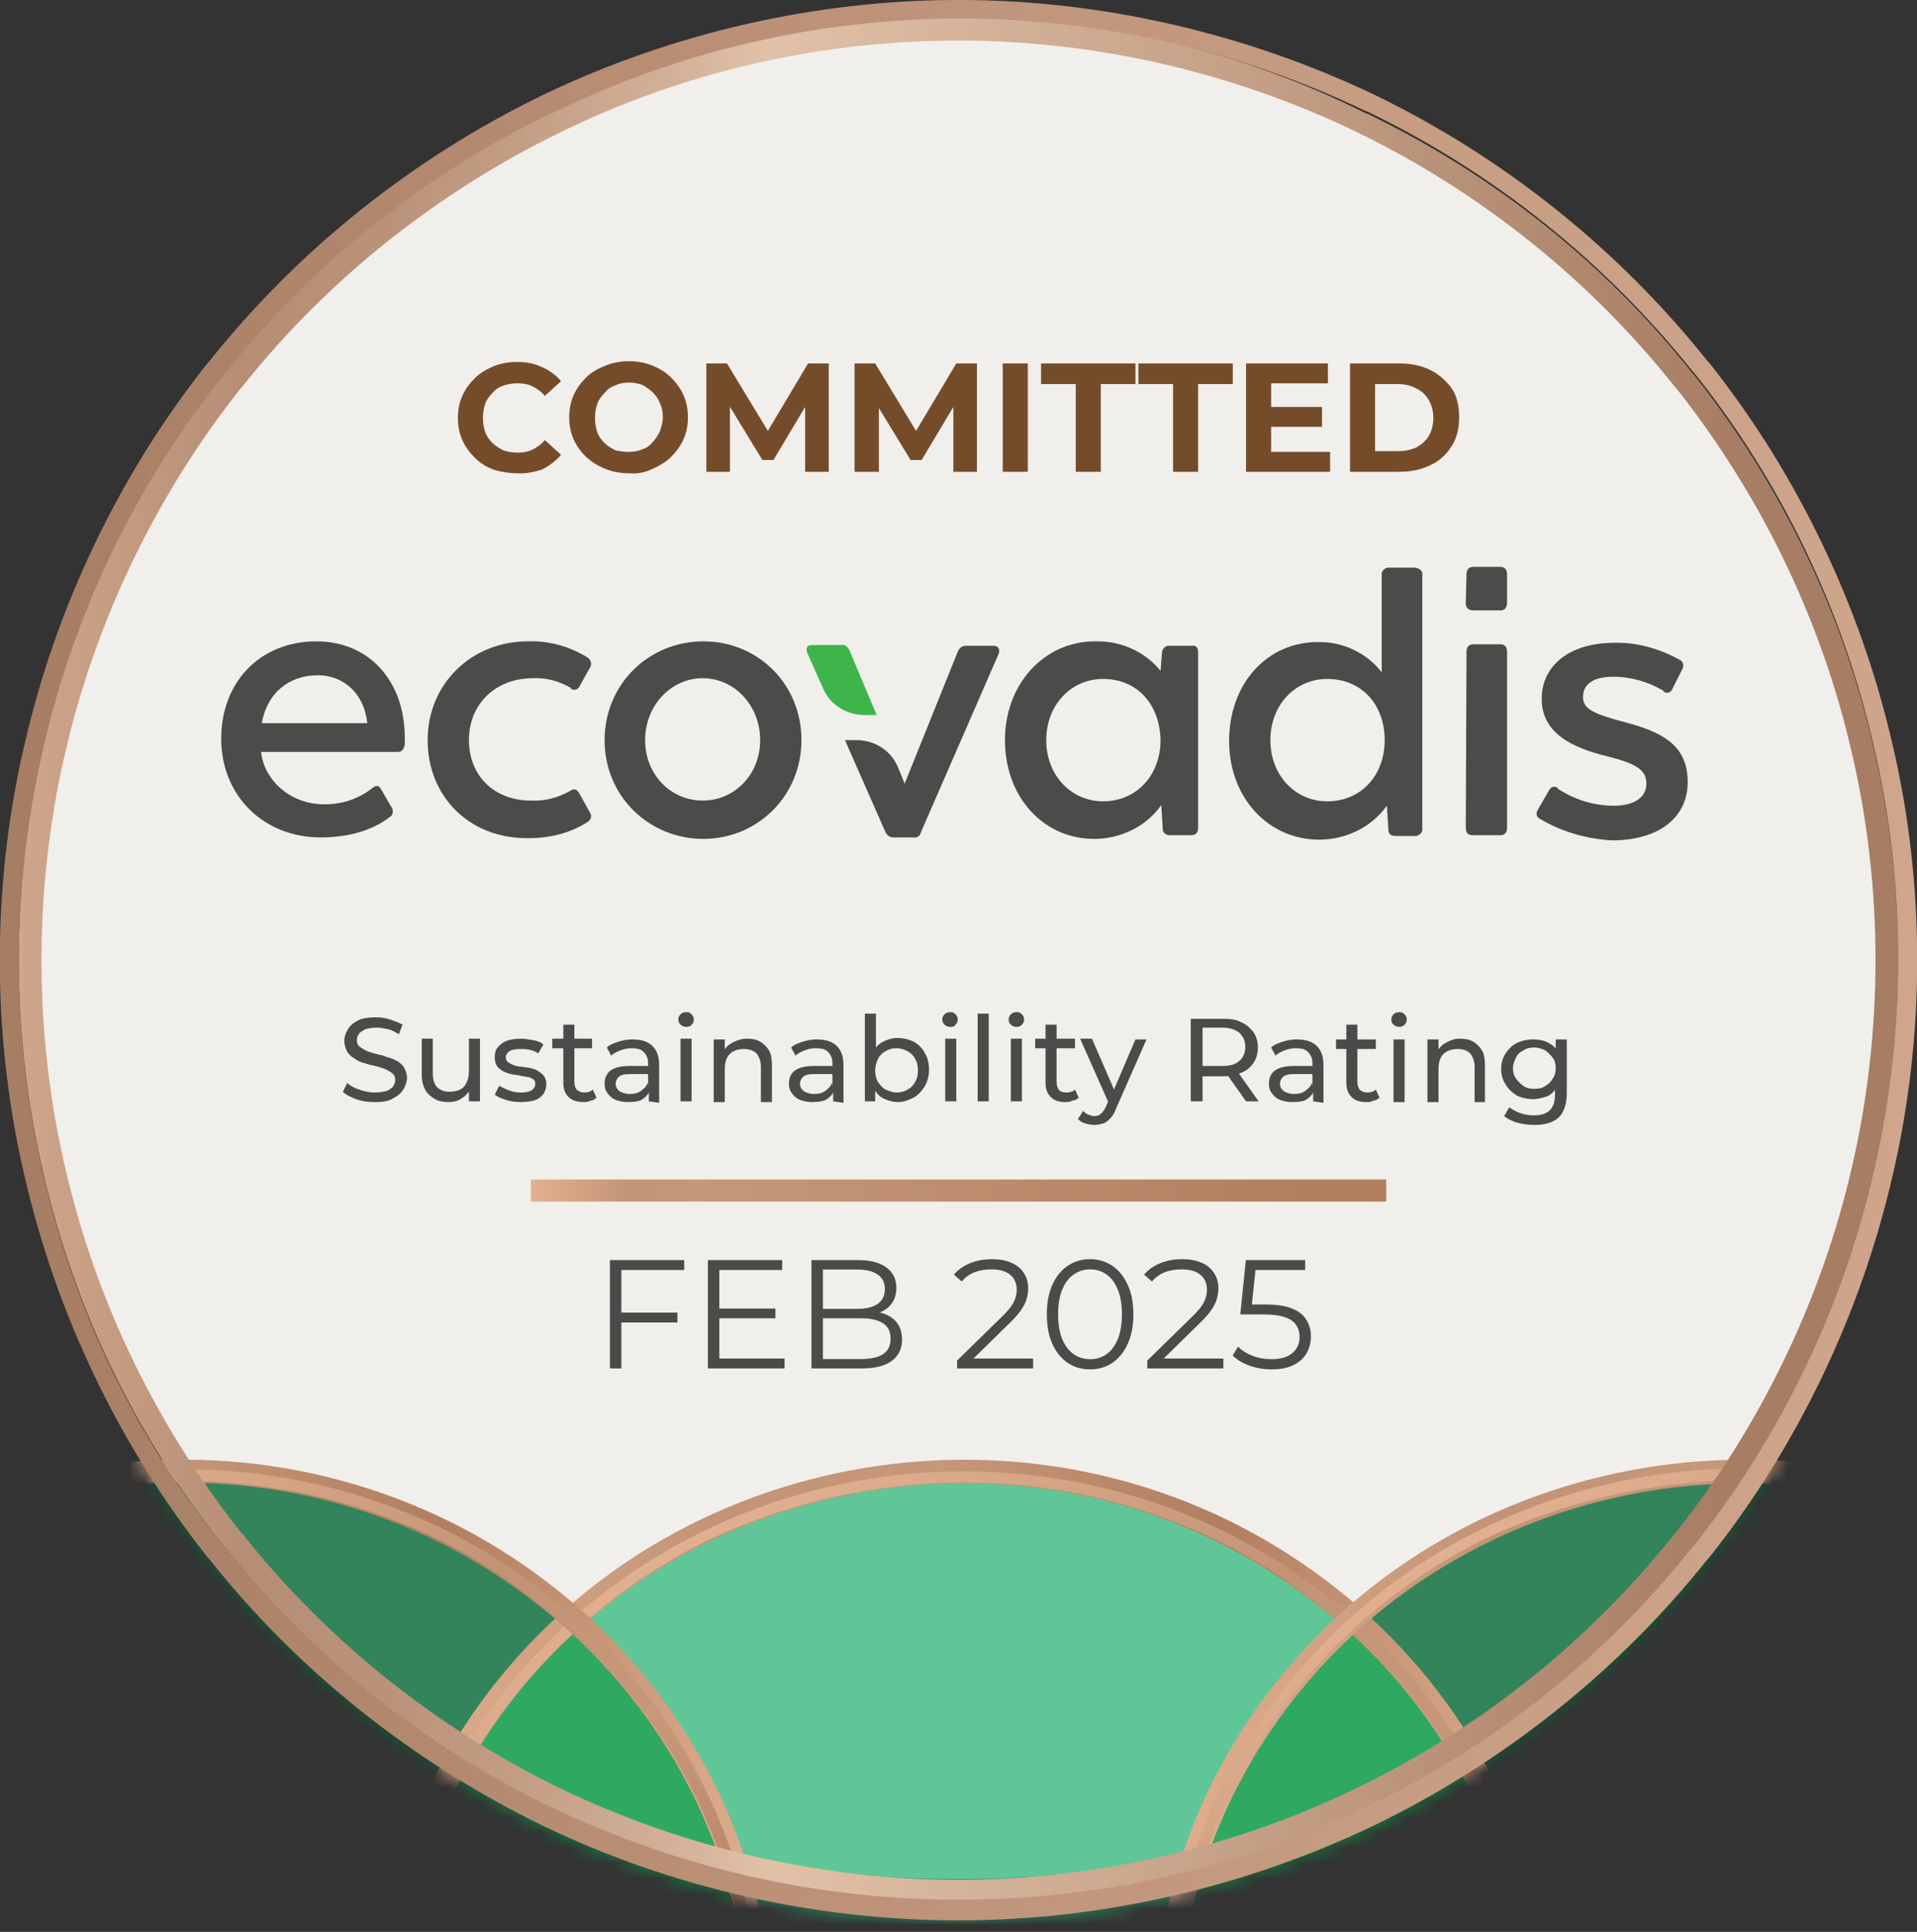 <svg width="126" height="127" viewBox="0 0 126 127" fill="none" xmlns="http://www.w3.org/2000/svg">
<rect x="0" y="0" width="126" height="127" fill="#333333" stroke="none"/>
<g clip-path="url(#clip0_829_650)">
<mask id="mask0_829_650" style="mask-type:luminance" maskUnits="userSpaceOnUse" x="-1" y="0" width="128" height="127">
<path d="M63.001 0C53.599 0 44.149 2.181 35.668 6.252C27.188 10.371 19.628 16.38 13.764 23.746L13.667 23.843C7.851 31.161 3.684 39.884 1.6 48.995L1.551 49.188C-0.532 58.299 -0.532 67.943 1.551 77.054L1.6 77.248C3.684 86.359 7.851 95.082 13.667 102.399L13.764 102.496C19.579 109.862 27.188 115.872 35.62 119.991C44.149 124.11 53.599 126.242 63.001 126.242C72.402 126.242 81.852 124.062 90.333 119.991C98.814 115.872 106.374 109.862 112.238 102.496L112.334 102.399C118.15 95.082 122.318 86.359 124.401 77.248L124.45 77.054C126.534 67.943 126.534 58.299 124.45 49.188L124.401 48.995C122.318 39.884 118.15 31.161 112.334 23.843L112.238 23.746C106.374 16.38 98.862 10.371 90.381 6.252C81.852 2.181 72.402 0 63.001 0Z" fill="white"/>
</mask>
<g mask="url(#mask0_829_650)">
<path d="M63.389 1.599H62.613C53.648 1.599 44.779 3.635 36.686 7.463L36.105 7.754C27.963 11.631 20.84 17.301 15.169 24.328L14.879 24.715C9.209 31.791 5.235 40.029 3.2 48.849L3.151 49.14C1.116 58.008 1.116 67.168 3.151 76.036L3.2 76.327C5.235 85.147 9.209 93.434 14.879 100.461L15.169 100.8C20.791 107.827 27.963 113.497 36.105 117.374L36.686 117.665C44.779 121.541 53.648 123.528 62.613 123.528H63.389C72.354 123.528 81.223 121.541 89.316 117.665L89.897 117.374C98.039 113.497 105.163 107.827 110.833 100.8L111.123 100.461C116.793 93.385 120.816 85.147 122.803 76.327L122.851 76.036C124.886 67.168 124.886 58.008 122.851 49.14L122.803 48.849C120.767 40.029 116.793 31.791 111.123 24.715L110.833 24.376C105.211 17.349 98.039 11.679 89.897 7.802L89.316 7.511C81.223 3.586 72.354 1.599 63.389 1.599Z" fill="#F1EFEC"/>
<path opacity="0.4" d="M49.384 133.56C49.384 123.092 44.877 113.642 37.656 106.955C30.435 113.642 25.928 123.092 25.928 133.56C25.928 144.028 30.435 153.478 37.656 160.165C44.877 153.429 49.384 143.979 49.384 133.56Z" fill="#00C43C"/>
<path opacity="0.4" d="M101.916 133.56C101.916 122.511 96.876 112.576 88.928 105.84C80.98 112.576 75.94 122.511 75.94 133.56C75.94 144.609 80.98 154.544 88.928 161.28C96.876 154.495 101.916 144.561 101.916 133.56Z" fill="#00C43C"/>
<path opacity="0.7" d="M49.384 133.56C49.384 123.092 44.877 113.642 37.656 106.955C30.435 113.642 25.928 123.092 25.928 133.56C25.928 144.028 30.435 153.478 37.656 160.165C44.877 153.429 49.384 143.979 49.384 133.56Z" fill="#079247"/>
<path opacity="0.7" d="M101.916 133.56C101.916 122.511 96.876 112.576 88.928 105.84C80.98 112.576 75.94 122.511 75.94 133.56C75.94 144.609 80.98 154.544 88.928 161.28C96.876 154.495 101.916 144.561 101.916 133.56Z" fill="#079247"/>
<path opacity="0.7" d="M75.941 133.56C75.941 122.511 80.981 112.576 88.928 105.84C82.241 100.17 73.517 96.729 63.922 96.729C53.745 96.729 44.489 100.606 37.656 106.954C44.877 113.642 49.384 123.092 49.384 133.56C49.384 144.027 44.877 153.477 37.656 160.165C44.489 166.514 53.745 170.391 63.922 170.391C73.517 170.391 82.241 166.95 88.928 161.28C80.981 154.495 75.941 144.609 75.941 133.56Z" fill="#24B574"/>
<path opacity="0.8" d="M25.928 133.56C25.928 123.092 30.435 113.642 37.656 106.954C30.823 100.606 21.567 96.729 11.39 96.729C-9.594 96.729 -26.604 113.206 -26.604 133.56C-26.604 153.914 -9.594 170.391 11.39 170.391C21.567 170.391 30.823 166.514 37.656 160.165C30.435 153.429 25.928 143.979 25.928 133.56Z" fill="#046937"/>
<path opacity="0.8" d="M113.934 96.729C104.339 96.729 95.616 100.17 88.928 105.84C96.876 112.576 101.916 122.511 101.916 133.56C101.916 144.609 96.876 154.544 88.928 161.28C95.616 166.95 104.339 170.391 113.934 170.391C134.918 170.391 151.928 153.914 151.928 133.56C151.928 113.206 134.918 96.729 113.934 96.729Z" fill="#046937"/>
<path d="M63.243 171.118C55.538 171.118 47.687 168.888 40.951 164.236C32.519 158.421 26.849 149.795 25.104 139.908C23.36 130.022 25.686 120.039 31.646 111.849C44.004 94.936 68.235 90.865 85.681 102.835C94.113 108.602 99.783 117.277 101.528 127.163C103.273 137.049 100.947 147.032 94.986 155.222C87.377 165.593 75.407 171.118 63.243 171.118ZM63.34 97.505C51.661 97.505 40.127 102.835 32.907 112.77C27.188 120.621 24.959 130.216 26.607 139.666C28.303 149.165 33.682 157.451 41.823 163.025C58.591 174.51 81.804 170.633 93.629 154.35C99.347 146.499 101.577 136.904 99.88 127.454C98.184 118.004 92.805 109.668 84.663 104.095C78.218 99.637 70.755 97.505 63.34 97.505Z" fill="url(#paint0_linear_829_650)"/>
<path d="M63.34 97.456C71.046 97.456 78.46 99.734 84.76 104.047C92.853 109.62 98.281 117.907 99.977 127.405C101.673 136.904 99.444 146.451 93.726 154.301C90.237 159.099 85.536 163.024 80.205 165.641C75.02 168.21 69.156 169.518 63.34 169.518C55.635 169.518 48.22 167.241 41.92 162.927C33.827 157.354 28.4 149.067 26.703 139.569C25.007 130.071 27.236 120.524 32.955 112.624C36.444 107.827 41.145 103.901 46.476 101.284C51.661 98.813 57.525 97.456 63.34 97.456ZM63.34 96.729C51.419 96.729 39.691 102.157 32.276 112.334C20.161 128.956 24.28 151.927 41.387 163.654C48.026 168.21 55.684 170.391 63.292 170.391C75.213 170.391 86.941 164.963 94.356 154.786C106.471 138.164 102.4 115.193 85.245 103.465C78.557 98.91 70.949 96.729 63.34 96.729Z" fill="url(#paint1_linear_829_650)"/>
<path d="M12.02 171.117C-9.352 171.117 -26.75 154.253 -26.75 133.511C-26.75 112.77 -9.352 95.954 12.02 95.954C33.391 95.954 50.789 112.818 50.789 133.56C50.789 154.301 33.391 171.117 12.02 171.117ZM12.02 97.456C-8.48 97.456 -25.151 113.642 -25.151 133.511C-25.151 153.381 -8.528 169.615 12.02 169.615C32.567 169.615 49.19 153.429 49.19 133.56C49.19 113.691 32.519 97.456 12.02 97.456Z" fill="url(#paint2_linear_829_650)"/>
<path d="M114.516 171.118C106.811 171.118 99.008 168.888 92.224 164.236C74.777 152.266 70.61 128.762 82.919 111.849C95.228 94.936 119.459 90.865 136.954 102.835C145.434 108.602 151.056 117.277 152.8 127.163C154.545 137.049 152.219 147.032 146.258 155.222C138.698 165.593 126.68 171.118 114.516 171.118ZM114.661 97.505C102.982 97.505 91.448 102.835 84.227 112.77C72.403 129.005 76.425 151.539 93.144 163.025C101.237 168.598 111.124 170.73 120.913 169.082C130.702 167.435 139.231 162.201 144.998 154.35C150.717 146.499 152.946 136.904 151.298 127.454C149.651 118.004 144.223 109.668 136.081 104.095C129.539 99.637 122.076 97.505 114.661 97.505Z" fill="url(#paint3_linear_829_650)"/>
<path d="M12.02 97.359C21.954 97.359 31.307 101.09 38.334 107.923C45.361 114.757 49.238 123.77 49.238 133.414C49.238 143.058 45.361 152.12 38.334 158.905C31.307 165.69 21.954 169.47 12.02 169.47C2.085 169.47 -7.268 165.738 -14.295 158.905C-21.322 152.12 -25.199 143.058 -25.199 133.414C-25.199 123.77 -21.322 114.708 -14.295 107.923C-7.268 101.09 2.085 97.359 12.02 97.359ZM12.02 96.584C-8.964 96.584 -25.974 113.06 -25.974 133.414C-25.974 153.768 -8.964 170.245 12.02 170.245C33.004 170.245 50.014 153.768 50.014 133.414C50.014 113.06 33.004 96.584 12.02 96.584Z" fill="url(#paint4_linear_829_650)"/>
<path d="M114.613 97.311C122.318 97.311 129.733 99.588 136.033 103.901C144.126 109.474 149.554 117.761 151.25 127.26C152.946 136.758 150.717 146.305 144.95 154.156C141.461 158.954 136.76 162.879 131.381 165.496C126.195 168.064 120.331 169.373 114.516 169.373C106.811 169.373 99.396 167.095 93.096 162.782C85.003 157.209 79.575 148.922 77.879 139.424C76.183 129.925 78.412 120.378 84.13 112.479C87.62 107.681 92.32 103.756 97.651 101.139C102.934 98.668 108.797 97.311 114.613 97.311ZM114.613 96.535C102.691 96.535 90.964 101.963 83.549 112.14C71.434 128.762 75.504 151.733 92.66 163.461C99.299 168.016 106.956 170.197 114.516 170.197C126.437 170.197 138.165 164.769 145.58 154.592C157.695 137.97 153.576 114.999 136.469 103.271C129.83 98.764 122.173 96.535 114.613 96.535Z" fill="url(#paint5_linear_829_650)"/>
</g>
<path d="M63 2.665C72.014 2.665 81.028 4.749 89.169 8.675C97.263 12.6 104.483 18.367 110.056 25.394L110.153 25.491C115.726 32.518 119.749 40.805 121.736 49.576L121.784 49.77C123.771 58.493 123.771 67.701 121.784 76.472L121.736 76.666C119.749 85.389 115.726 93.725 110.153 100.752L110.056 100.848C104.483 107.875 97.263 113.642 89.121 117.568C81.028 121.493 71.966 123.577 63 123.577C54.035 123.577 44.973 121.493 36.831 117.568C28.738 113.642 21.517 107.875 15.944 100.848L15.847 100.752C10.274 93.725 6.252 85.438 4.265 76.666L4.216 76.472C2.23 67.749 2.23 58.541 4.216 49.77L4.265 49.576C6.252 40.853 10.274 32.518 15.847 25.491L15.944 25.394C21.517 18.367 28.787 12.6 36.88 8.675C44.973 4.701 53.986 2.665 63 2.665ZM63 1.163C53.744 1.163 44.585 3.247 36.201 7.269H36.153C27.817 11.291 20.5 17.155 14.733 24.376L14.636 24.473C8.917 31.791 4.846 40.223 2.811 49.237L2.763 49.431C0.727 58.445 0.727 67.749 2.763 76.763L2.811 76.957C4.846 85.971 8.917 94.403 14.684 101.624L14.781 101.721C20.548 108.99 27.866 114.805 36.201 118.828H36.249C44.585 122.947 53.744 125.031 63 125.031C72.257 125.031 81.416 122.947 89.799 118.925H89.848C98.183 114.902 105.501 109.038 111.268 101.818L111.365 101.721C117.132 94.5 121.154 86.068 123.19 77.054L123.238 76.86C125.273 67.846 125.273 58.541 123.238 49.528L123.19 49.334C121.154 40.32 117.083 31.888 111.365 24.667L111.268 24.57C105.501 17.301 98.183 11.485 89.848 7.463H89.799C81.416 3.247 72.257 1.163 63 1.163Z" fill="url(#paint6_linear_829_650)"/>
<g opacity="0.17">
<path d="M63.001 2.665C72.014 2.665 81.028 4.749 89.17 8.675C97.263 12.6 104.484 18.367 110.057 25.394L110.154 25.491C115.727 32.518 119.749 40.805 121.736 49.576L121.784 49.77C123.771 58.493 123.771 67.701 121.784 76.472L121.736 76.666C119.749 85.389 115.727 93.725 110.154 100.752L110.057 100.848C104.484 107.875 97.263 113.642 89.121 117.568C81.028 121.493 71.966 123.577 63.001 123.577C54.035 123.577 44.973 121.493 36.831 117.568C28.738 113.642 21.517 107.875 15.944 100.848L15.848 100.752C10.274 93.725 6.252 85.438 4.265 76.666L4.217 76.472C2.23 67.749 2.23 58.541 4.217 49.77L4.265 49.576C6.252 40.853 10.274 32.518 15.848 25.491L15.944 25.394C21.517 18.367 28.787 12.6 36.88 8.675C44.973 4.701 53.987 2.665 63.001 2.665ZM63.001 1.163C53.744 1.163 44.585 3.247 36.201 7.269H36.153C27.817 11.291 20.5 17.155 14.733 24.376L14.636 24.473C8.917 31.791 4.847 40.223 2.811 49.237L2.763 49.431C0.727 58.445 0.727 67.749 2.763 76.763L2.811 76.957C4.847 85.971 8.917 94.403 14.684 101.624L14.781 101.721C20.548 108.99 27.866 114.805 36.201 118.828H36.25C44.585 122.947 53.744 125.031 63.001 125.031C72.257 125.031 81.416 122.947 89.8 118.925H89.848C98.184 114.902 105.501 109.038 111.268 101.818L111.365 101.721C117.132 94.5 121.154 86.068 123.19 77.054L123.238 76.86C125.274 67.846 125.274 58.541 123.238 49.528L123.19 49.334C121.154 40.32 117.084 31.888 111.365 24.667L111.268 24.57C105.501 17.301 98.184 11.485 89.848 7.463H89.8C81.416 3.247 72.257 1.163 63.001 1.163Z" fill="#777777"/>
</g>
<path d="M63 1.212C72.257 1.212 81.416 3.295 89.8 7.318H89.848C98.183 11.34 105.501 17.204 111.268 24.425L111.365 24.521C117.132 31.742 121.154 40.175 123.19 49.188L123.238 49.382C125.273 58.396 125.273 67.701 123.238 76.715L123.19 76.909C121.154 85.922 117.083 94.355 111.365 101.575L111.268 101.672C105.501 108.942 98.183 114.757 89.848 118.779H89.8C81.464 122.802 72.305 124.885 63 124.885C53.696 124.885 44.585 122.802 36.201 118.779H36.153C27.817 114.757 20.5 108.893 14.733 101.672L14.636 101.575C8.917 94.5 4.847 86.068 2.811 77.054L2.763 76.86C0.727 67.846 0.727 58.541 2.763 49.528L2.811 49.334C4.847 40.32 8.917 31.888 14.684 24.667L14.781 24.57C20.548 17.301 27.866 11.485 36.201 7.463H36.25C44.585 3.344 53.744 1.26 63 1.212ZM63 0C53.599 0 44.149 2.181 35.668 6.252C27.187 10.371 19.627 16.38 13.764 23.746L13.667 23.843C7.851 31.161 3.683 39.884 1.6 48.995L1.551 49.188C-0.533 58.299 -0.533 67.943 1.551 77.054L1.6 77.248C3.683 86.359 7.851 95.082 13.667 102.399L13.764 102.496C19.579 109.862 27.187 115.872 35.62 119.991C44.149 124.11 53.599 126.242 63 126.242C72.402 126.242 81.852 124.062 90.333 119.991C98.814 115.872 106.373 109.862 112.237 102.496L112.334 102.399C118.15 95.082 122.317 86.359 124.401 77.248L124.45 77.054C126.533 67.943 126.533 58.299 124.45 49.188L124.401 48.995C122.317 39.884 118.15 31.161 112.334 23.843L112.237 23.746C106.373 16.38 98.862 10.371 90.381 6.252C81.852 2.181 72.402 0 63 0Z" fill="url(#paint7_linear_829_650)"/>
<g opacity="0.17">
<path d="M63 1.212C72.256 1.212 81.415 3.295 89.799 7.318H89.848C98.183 11.34 105.501 17.204 111.268 24.425L111.365 24.521C117.132 31.742 121.154 40.175 123.189 49.188L123.238 49.382C125.273 58.396 125.273 67.701 123.238 76.715L123.189 76.909C121.154 85.922 117.083 94.355 111.365 101.575L111.268 101.672C105.501 108.942 98.183 114.757 89.848 118.779H89.799C81.464 122.802 72.305 124.885 63 124.885C53.696 124.885 44.585 122.802 36.201 118.779H36.153C27.817 114.757 20.499 108.893 14.732 101.672L14.636 101.575C8.917 94.5 4.846 86.068 2.811 77.054L2.762 76.86C0.727 67.846 0.727 58.541 2.762 49.528L2.811 49.334C4.846 40.32 8.917 31.888 14.684 24.667L14.781 24.57C20.548 17.301 27.866 11.485 36.201 7.463H36.249C44.585 3.344 53.744 1.26 63 1.212ZM63 0C53.599 0 44.149 2.181 35.668 6.252C27.187 10.371 19.627 16.38 13.763 23.746L13.666 23.843C7.851 31.161 3.683 39.884 1.599 48.995L1.551 49.188C-0.533 58.299 -0.533 67.943 1.551 77.054L1.599 77.248C3.683 86.359 7.851 95.082 13.666 102.399L13.763 102.496C19.579 109.862 27.187 115.872 35.619 119.991C44.149 124.11 53.599 126.242 63 126.242C72.402 126.242 81.852 124.062 90.332 119.991C98.813 115.872 106.373 109.862 112.237 102.496L112.334 102.399C118.149 95.082 122.317 86.359 124.401 77.248L124.449 77.054C126.533 67.943 126.533 58.299 124.449 49.188L124.401 48.995C122.317 39.884 118.149 31.161 112.334 23.843L112.237 23.746C106.373 16.38 98.862 10.371 90.381 6.252C81.852 2.181 72.402 0 63 0Z" fill="#777777"/>
</g>
<path d="M26.606 48.946C26.557 49.237 26.412 49.431 26.17 49.431H17.156C17.398 51.466 19.288 52.92 21.372 52.872C22.486 52.872 23.553 52.532 24.473 51.806C24.716 51.612 24.91 51.612 25.055 51.902L25.733 53.066C25.879 53.259 25.83 53.599 25.637 53.696C24.764 54.374 23.31 55.052 21.081 55.052C17.301 55.052 14.539 52.29 14.539 48.559C14.539 44.827 17.107 42.162 20.79 42.162C24.28 42.162 26.606 44.779 26.606 48.51V48.946ZM17.204 47.541H24.134V47.492C23.94 45.651 22.632 44.391 20.887 44.391C18.949 44.391 17.543 45.602 17.204 47.541Z" fill="#4B4B4A"/>
<path d="M96.342 54.422L96.391 42.84C96.391 42.549 96.536 42.355 96.827 42.355H98.62C98.91 42.355 99.056 42.549 99.056 42.84V54.422C99.056 54.713 98.91 54.907 98.62 54.907H96.827C96.487 54.907 96.342 54.761 96.342 54.422Z" fill="#4B4B4A"/>
<path d="M96.342 39.641L96.391 37.751C96.391 37.46 96.536 37.267 96.827 37.267H98.62C98.91 37.267 99.056 37.46 99.056 37.751V39.641C99.056 39.932 98.91 40.126 98.62 40.126H96.827C96.487 40.126 96.342 39.932 96.342 39.641Z" fill="#4B4B4A"/>
<path d="M101.236 53.841C100.945 53.696 100.945 53.453 101.091 53.211L101.818 51.951C101.915 51.757 102.109 51.66 102.302 51.757C102.351 51.757 102.399 51.806 102.399 51.854C103.514 52.581 104.774 52.968 106.082 52.968C107.391 52.968 108.215 52.435 108.215 51.515C108.215 50.642 107.585 50.206 105.646 49.722C103.272 49.14 101.333 48.171 101.333 45.942C101.333 43.712 103.223 42.258 106.082 42.258C107.585 42.21 109.087 42.646 110.395 43.373C110.638 43.47 110.686 43.761 110.589 43.955C110.589 44.003 110.541 44.003 110.541 44.052L109.911 45.312C109.814 45.505 109.62 45.602 109.426 45.505C109.378 45.505 109.329 45.457 109.329 45.408C108.36 44.827 107.197 44.488 106.034 44.488C104.871 44.488 104.047 44.876 104.047 45.845C104.047 46.62 104.822 46.959 106.858 47.492C109.426 48.171 110.929 49.092 110.929 51.418C110.929 53.744 109.039 55.246 105.937 55.246C104.338 55.149 102.69 54.713 101.236 53.841Z" fill="#4B4B4A"/>
<path d="M28.108 48.655C28.108 44.972 30.967 42.161 34.699 42.161C36.104 42.113 37.461 42.501 38.624 43.227C38.866 43.373 38.915 43.712 38.769 43.906L38.091 45.117C37.994 45.311 37.8 45.408 37.606 45.311C37.558 45.311 37.509 45.263 37.509 45.214C36.734 44.778 35.91 44.536 35.038 44.584C32.566 44.584 30.822 46.281 30.822 48.655C30.822 51.03 32.518 52.629 34.892 52.629C35.813 52.677 36.686 52.435 37.461 51.999C37.752 51.805 37.897 51.902 38.042 52.096L38.769 53.404C38.915 53.598 38.866 53.889 38.624 54.034C37.509 54.761 36.153 55.1 34.747 55.1C30.822 55.149 28.108 52.338 28.108 48.655Z" fill="#4B4B4A"/>
<path d="M39.739 48.656C39.739 44.972 42.647 42.162 46.233 42.162C49.819 42.162 52.678 44.972 52.678 48.656C52.678 52.339 49.77 55.149 46.233 55.149C42.695 55.149 39.739 52.387 39.739 48.656ZM49.964 48.656C49.964 46.378 48.268 44.585 46.184 44.585C44.1 44.585 42.404 46.378 42.404 48.656C42.404 50.933 44.1 52.629 46.184 52.629C48.268 52.629 49.964 50.933 49.964 48.656Z" fill="#4B4B4A"/>
<path d="M78.75 42.84V54.422C78.75 54.713 78.605 54.907 78.314 54.907H76.86C76.618 54.907 76.424 54.713 76.424 54.519V54.471L76.327 52.92C75.358 54.325 73.662 55.149 71.917 55.149C68.573 55.149 66.053 52.387 66.053 48.656C66.053 44.924 68.67 42.162 71.966 42.162C73.614 42.113 75.213 42.792 76.279 44.1L76.376 42.889C76.376 42.695 76.57 42.452 76.812 42.452H78.363C78.556 42.404 78.75 42.549 78.75 42.84ZM76.279 48.656C76.23 46.329 74.776 44.633 72.499 44.633C70.415 44.633 68.767 46.329 68.767 48.656C68.767 50.982 70.415 52.678 72.499 52.678C74.728 52.678 76.279 50.933 76.279 48.656Z" fill="#4B4B4A"/>
<path d="M93.483 37.8V54.471C93.531 54.665 93.337 54.907 93.095 54.955H91.689C91.447 54.955 91.253 54.81 91.253 54.568V54.471L91.156 52.968C90.139 54.374 88.491 55.198 86.698 55.198C83.354 55.198 80.786 52.435 80.786 48.704C80.786 44.972 83.257 42.21 86.601 42.21C88.249 42.162 89.848 42.937 90.817 44.197V37.8C90.769 37.606 90.963 37.364 91.205 37.315H92.998C93.289 37.364 93.531 37.509 93.483 37.8C93.531 37.752 93.531 37.703 93.483 37.8ZM91.011 48.655C91.011 46.329 89.509 44.633 87.231 44.633C85.147 44.633 83.499 46.329 83.499 48.655C83.499 50.982 85.147 52.678 87.231 52.678C89.46 52.678 91.011 50.982 91.011 48.655Z" fill="#4B4B4A"/>
<path d="M55.828 42.743C55.731 42.549 55.537 42.355 55.343 42.404H53.356C53.066 42.404 52.92 42.597 53.066 42.937L54.083 45.214C54.519 46.281 55.537 46.959 56.749 47.007H57.621L55.828 42.743Z" fill="#3DB54A"/>
<path d="M65.326 42.452H63.485C63.242 42.452 63.049 42.597 62.952 42.84L59.462 51.514L59.026 50.448C58.59 49.382 57.572 48.704 56.409 48.655H55.537L58.203 54.713C58.299 54.907 58.493 55.052 58.687 55.052H60.044C60.286 55.101 60.48 54.955 60.529 54.713L65.617 43.034C65.763 42.694 65.617 42.452 65.326 42.452Z" fill="#4B4B4A"/>
<path d="M91.108 77.539H34.893V78.992H91.108V77.539Z" fill="url(#paint8_linear_829_650)"/>
<path d="M24.619 72.45C24.231 72.45 23.795 72.401 23.407 72.256C23.02 72.111 22.729 71.965 22.535 71.771L22.826 71.19C23.02 71.384 23.31 71.529 23.601 71.626C23.892 71.723 24.231 71.82 24.619 71.82C24.958 71.82 25.2 71.771 25.394 71.723C25.588 71.674 25.733 71.529 25.83 71.432C25.927 71.287 25.976 71.141 25.976 70.996C25.976 70.802 25.927 70.657 25.782 70.56C25.685 70.463 25.491 70.366 25.297 70.269C25.103 70.221 24.91 70.124 24.667 70.075C24.425 70.027 24.183 69.978 23.94 69.881C23.698 69.833 23.504 69.736 23.31 69.591C23.116 69.494 22.971 69.348 22.826 69.154C22.729 68.961 22.632 68.718 22.632 68.428C22.632 68.137 22.729 67.894 22.874 67.652C23.02 67.41 23.262 67.216 23.553 67.071C23.843 66.925 24.279 66.877 24.716 66.877C25.055 66.877 25.346 66.925 25.637 67.022C25.927 67.119 26.218 67.216 26.46 67.361L26.218 67.991C25.976 67.846 25.733 67.701 25.491 67.652C25.249 67.604 25.006 67.555 24.764 67.555C24.473 67.555 24.183 67.604 24.037 67.652C23.843 67.749 23.698 67.846 23.601 67.943C23.504 68.088 23.456 68.234 23.456 68.379C23.456 68.573 23.504 68.718 23.649 68.815C23.795 68.912 23.94 69.009 24.134 69.106C24.328 69.154 24.522 69.251 24.764 69.3C25.006 69.348 25.249 69.397 25.443 69.494C25.685 69.542 25.879 69.639 26.073 69.736C26.267 69.833 26.412 69.978 26.557 70.172C26.654 70.366 26.751 70.608 26.751 70.851C26.751 71.093 26.654 71.384 26.509 71.626C26.363 71.868 26.121 72.062 25.83 72.208C25.54 72.401 25.103 72.45 24.619 72.45ZM29.513 72.45C29.174 72.45 28.835 72.401 28.593 72.256C28.35 72.111 28.108 71.917 27.963 71.674C27.817 71.384 27.72 71.093 27.72 70.657V68.282H28.447V70.56C28.447 70.948 28.544 71.287 28.738 71.481C28.932 71.674 29.223 71.771 29.562 71.771C29.804 71.771 30.047 71.723 30.24 71.626C30.434 71.529 30.579 71.384 30.676 71.141C30.773 70.948 30.822 70.705 30.822 70.415V68.282H31.549V72.401H30.822V71.287L30.919 71.578C30.773 71.868 30.579 72.062 30.337 72.208C30.143 72.353 29.853 72.45 29.513 72.45ZM34.214 72.45C33.875 72.45 33.536 72.401 33.245 72.305C32.954 72.208 32.712 72.111 32.518 71.965L32.809 71.384C33.003 71.481 33.197 71.578 33.439 71.674C33.681 71.771 33.972 71.82 34.214 71.82C34.553 71.82 34.796 71.771 34.941 71.674C35.086 71.578 35.183 71.432 35.183 71.238C35.183 71.093 35.135 70.996 35.038 70.948C34.941 70.899 34.844 70.802 34.65 70.802C34.505 70.754 34.311 70.754 34.166 70.705C33.972 70.657 33.778 70.657 33.584 70.608C33.39 70.56 33.245 70.511 33.051 70.415C32.906 70.318 32.76 70.221 32.663 70.075C32.566 69.93 32.518 69.736 32.518 69.494C32.518 69.251 32.566 69.009 32.712 68.864C32.857 68.67 33.051 68.525 33.293 68.428C33.536 68.331 33.875 68.282 34.214 68.282C34.505 68.282 34.747 68.331 35.038 68.379C35.329 68.428 35.571 68.525 35.716 68.67L35.377 69.251C35.183 69.106 34.989 69.058 34.796 69.009C34.602 68.961 34.408 68.961 34.214 68.961C33.875 68.961 33.633 69.009 33.487 69.106C33.342 69.203 33.245 69.348 33.245 69.494C33.245 69.639 33.293 69.736 33.39 69.833C33.487 69.881 33.633 69.978 33.778 70.027C33.923 70.075 34.117 70.124 34.311 70.124C34.505 70.172 34.699 70.172 34.893 70.221C35.087 70.269 35.232 70.318 35.377 70.415C35.523 70.511 35.668 70.608 35.765 70.754C35.862 70.899 35.91 71.093 35.91 71.287C35.91 71.529 35.813 71.771 35.716 71.917C35.571 72.111 35.377 72.256 35.087 72.353C34.893 72.401 34.553 72.45 34.214 72.45ZM38.333 72.45C37.946 72.45 37.606 72.353 37.364 72.111C37.122 71.868 37.025 71.578 37.025 71.141V67.361H37.752V71.093C37.752 71.335 37.8 71.481 37.897 71.626C37.994 71.723 38.188 71.82 38.382 71.82C38.624 71.82 38.818 71.771 38.963 71.626L39.206 72.159C39.109 72.256 38.963 72.353 38.818 72.353C38.673 72.45 38.479 72.45 38.333 72.45ZM36.298 68.912V68.282H38.915V68.912H36.298ZM42.647 72.401V71.529L42.598 71.384V69.881C42.598 69.591 42.501 69.348 42.307 69.154C42.113 68.961 41.871 68.912 41.483 68.912C41.241 68.912 40.999 68.961 40.757 69.058C40.514 69.154 40.32 69.251 40.175 69.397L39.884 68.864C40.078 68.67 40.369 68.573 40.66 68.476C40.95 68.379 41.289 68.331 41.58 68.331C42.162 68.331 42.598 68.476 42.889 68.767C43.179 69.058 43.325 69.445 43.325 70.027V72.498L42.647 72.401ZM41.289 72.45C40.999 72.45 40.708 72.401 40.466 72.305C40.223 72.208 40.078 72.062 39.933 71.868C39.787 71.674 39.739 71.481 39.739 71.238C39.739 70.996 39.787 70.802 39.884 70.657C39.981 70.463 40.175 70.318 40.417 70.221C40.66 70.124 40.999 70.075 41.386 70.075H42.695V70.608H41.435C41.047 70.608 40.805 70.657 40.66 70.802C40.514 70.948 40.466 71.093 40.466 71.238C40.466 71.432 40.563 71.626 40.708 71.723C40.853 71.82 41.096 71.917 41.386 71.917C41.677 71.917 41.919 71.868 42.113 71.723C42.307 71.578 42.501 71.432 42.55 71.19L42.695 71.723C42.598 71.965 42.404 72.159 42.162 72.305C42.017 72.401 41.677 72.45 41.289 72.45ZM44.73 72.401V68.282H45.457V72.401H44.73ZM45.118 67.507C44.973 67.507 44.827 67.458 44.73 67.361C44.633 67.264 44.585 67.168 44.585 67.022C44.585 66.877 44.633 66.78 44.73 66.683C44.827 66.586 44.924 66.538 45.118 66.538C45.312 66.538 45.36 66.586 45.457 66.683C45.554 66.78 45.603 66.877 45.603 67.022C45.603 67.168 45.554 67.264 45.457 67.361C45.409 67.458 45.263 67.507 45.118 67.507ZM49.092 68.282C49.431 68.282 49.722 68.331 49.964 68.476C50.206 68.621 50.4 68.815 50.546 69.058C50.691 69.3 50.739 69.639 50.739 70.075V72.45H50.013V70.172C50.013 69.784 49.916 69.494 49.722 69.251C49.528 69.058 49.237 68.961 48.898 68.961C48.656 68.961 48.413 69.009 48.219 69.106C48.026 69.203 47.88 69.348 47.783 69.542C47.686 69.736 47.638 69.978 47.638 70.318V72.45H46.911V68.331H47.638V69.445L47.541 69.154C47.686 68.864 47.88 68.67 48.171 68.525C48.462 68.379 48.753 68.282 49.092 68.282ZM54.762 72.401V71.529L54.713 71.384V69.881C54.713 69.591 54.617 69.348 54.423 69.154C54.229 68.961 53.986 68.912 53.599 68.912C53.356 68.912 53.114 68.961 52.872 69.058C52.63 69.154 52.436 69.251 52.29 69.397L51.999 68.864C52.193 68.67 52.484 68.573 52.775 68.476C53.066 68.379 53.405 68.331 53.696 68.331C54.277 68.331 54.713 68.476 55.004 68.767C55.295 69.058 55.44 69.445 55.44 70.027V72.498L54.762 72.401ZM53.405 72.45C53.114 72.45 52.823 72.401 52.581 72.305C52.339 72.208 52.193 72.062 52.048 71.868C51.903 71.674 51.854 71.481 51.854 71.238C51.854 70.996 51.903 70.802 51.999 70.657C52.096 70.463 52.29 70.318 52.533 70.221C52.775 70.124 53.114 70.075 53.502 70.075H54.81V70.608H53.55C53.163 70.608 52.92 70.657 52.775 70.802C52.63 70.948 52.581 71.093 52.581 71.238C52.581 71.432 52.678 71.626 52.823 71.723C52.969 71.82 53.211 71.917 53.502 71.917C53.793 71.917 54.035 71.868 54.229 71.723C54.423 71.578 54.617 71.432 54.665 71.19L54.81 71.723C54.713 71.965 54.52 72.159 54.277 72.305C54.083 72.401 53.793 72.45 53.405 72.45ZM59.026 72.45C58.687 72.45 58.348 72.353 58.057 72.208C57.767 72.062 57.573 71.82 57.379 71.481C57.233 71.19 57.136 70.802 57.136 70.318C57.136 69.833 57.233 69.445 57.379 69.154C57.524 68.864 57.767 68.621 58.057 68.476C58.348 68.331 58.639 68.234 58.978 68.234C59.366 68.234 59.753 68.331 60.044 68.476C60.335 68.621 60.626 68.912 60.771 69.203C60.965 69.494 61.062 69.881 61.062 70.318C61.062 70.754 60.965 71.093 60.771 71.432C60.577 71.723 60.335 72.014 60.044 72.159C59.753 72.305 59.414 72.45 59.026 72.45ZM56.846 72.401V66.635H57.573V69.348L57.476 70.318L57.524 71.287V72.401H56.846ZM58.929 71.82C59.172 71.82 59.414 71.771 59.656 71.626C59.85 71.529 60.044 71.335 60.141 71.141C60.286 70.899 60.335 70.657 60.335 70.366C60.335 70.075 60.286 69.833 60.141 69.591C60.044 69.397 59.85 69.203 59.656 69.106C59.463 69.009 59.22 68.912 58.929 68.912C58.639 68.912 58.445 68.961 58.203 69.106C58.009 69.203 57.815 69.397 57.718 69.591C57.621 69.784 57.524 70.075 57.524 70.366C57.524 70.657 57.573 70.899 57.718 71.141C57.863 71.335 58.009 71.529 58.203 71.626C58.445 71.723 58.687 71.82 58.929 71.82ZM62.128 72.401V68.282H62.855V72.401H62.128ZM62.467 67.507C62.322 67.507 62.176 67.458 62.08 67.361C61.983 67.264 61.934 67.168 61.934 67.022C61.934 66.877 61.983 66.78 62.08 66.683C62.176 66.586 62.273 66.538 62.467 66.538C62.661 66.538 62.709 66.586 62.806 66.683C62.903 66.78 62.952 66.877 62.952 67.022C62.952 67.168 62.903 67.264 62.806 67.361C62.758 67.458 62.661 67.507 62.467 67.507ZM64.26 72.401V66.635H64.987V72.401H64.26ZM66.441 72.401V68.282H67.168V72.401H66.441ZM66.829 67.507C66.683 67.507 66.538 67.458 66.441 67.361C66.344 67.264 66.296 67.168 66.296 67.022C66.296 66.877 66.344 66.78 66.441 66.683C66.538 66.586 66.635 66.538 66.829 66.538C67.023 66.538 67.071 66.586 67.168 66.683C67.265 66.78 67.313 66.877 67.313 67.022C67.313 67.168 67.265 67.264 67.168 67.361C67.071 67.458 66.974 67.507 66.829 67.507ZM70.027 72.45C69.591 72.45 69.3 72.353 69.058 72.111C68.816 71.868 68.719 71.578 68.719 71.141V67.361H69.446V71.093C69.446 71.335 69.494 71.481 69.591 71.626C69.688 71.771 69.882 71.82 70.076 71.82C70.318 71.82 70.512 71.771 70.657 71.626L70.9 72.159C70.803 72.256 70.657 72.353 70.463 72.353C70.366 72.45 70.173 72.45 70.027 72.45ZM68.04 68.912V68.282H70.657V68.912H68.04ZM71.917 73.952C71.723 73.952 71.529 73.904 71.336 73.855C71.142 73.807 70.996 73.71 70.851 73.564L71.19 73.031C71.287 73.128 71.384 73.225 71.529 73.274C71.675 73.322 71.772 73.371 71.917 73.371C72.111 73.371 72.257 73.322 72.353 73.225C72.45 73.128 72.596 72.983 72.693 72.741L72.935 72.159L73.032 72.062L74.631 68.331H75.358L73.371 72.838C73.274 73.128 73.129 73.371 72.983 73.516C72.838 73.661 72.693 73.807 72.499 73.855C72.353 73.904 72.159 73.952 71.917 73.952ZM72.886 72.547L70.996 68.282H71.772L73.371 71.965L72.886 72.547ZM78.266 72.401V66.974H80.398C80.883 66.974 81.27 67.022 81.609 67.216C81.949 67.361 82.191 67.604 82.385 67.846C82.579 68.137 82.676 68.476 82.676 68.864C82.676 69.251 82.579 69.591 82.385 69.881C82.191 70.172 81.949 70.366 81.609 70.511C81.27 70.657 80.883 70.754 80.398 70.754H78.702L79.041 70.415V72.401H78.266ZM81.9 72.401L80.495 70.415H81.319L82.724 72.401H81.9ZM79.041 70.463L78.702 70.075H80.35C80.834 70.075 81.222 69.978 81.464 69.736C81.707 69.542 81.852 69.203 81.852 68.815C81.852 68.428 81.707 68.137 81.464 67.894C81.222 67.701 80.834 67.555 80.35 67.555H78.702L79.041 67.168V70.463ZM86.31 72.401V71.529L86.262 71.384V69.881C86.262 69.591 86.165 69.348 85.971 69.154C85.777 68.961 85.535 68.912 85.147 68.912C84.905 68.912 84.663 68.961 84.42 69.058C84.178 69.154 83.984 69.251 83.839 69.397L83.548 68.864C83.742 68.67 84.033 68.573 84.323 68.476C84.614 68.379 84.953 68.331 85.244 68.331C85.826 68.331 86.262 68.476 86.553 68.767C86.843 69.058 86.989 69.445 86.989 70.027V72.498L86.31 72.401ZM84.953 72.45C84.663 72.45 84.372 72.401 84.129 72.305C83.887 72.208 83.742 72.062 83.597 71.868C83.451 71.674 83.403 71.481 83.403 71.238C83.403 70.996 83.451 70.802 83.548 70.657C83.645 70.463 83.839 70.318 84.081 70.221C84.323 70.124 84.663 70.075 85.05 70.075H86.359V70.608H85.099C84.711 70.608 84.469 70.657 84.323 70.802C84.178 70.948 84.129 71.093 84.129 71.238C84.129 71.432 84.227 71.626 84.372 71.723C84.517 71.82 84.76 71.917 85.05 71.917C85.341 71.917 85.583 71.868 85.777 71.723C85.971 71.578 86.165 71.432 86.213 71.19L86.359 71.723C86.262 71.965 86.068 72.159 85.826 72.305C85.68 72.401 85.341 72.45 84.953 72.45ZM89.799 72.45C89.363 72.45 89.073 72.353 88.83 72.111C88.588 71.868 88.491 71.578 88.491 71.141V67.361H89.218V71.093C89.218 71.335 89.266 71.481 89.363 71.626C89.46 71.723 89.654 71.82 89.848 71.82C90.09 71.82 90.284 71.771 90.43 71.626L90.672 72.159C90.575 72.256 90.43 72.353 90.236 72.353C90.139 72.45 89.993 72.45 89.799 72.45ZM87.813 68.912V68.331H90.43V68.961H87.813V68.912ZM91.593 72.401V68.331H92.32V72.45H91.593V72.401ZM91.98 67.507C91.835 67.507 91.689 67.458 91.593 67.361C91.496 67.264 91.447 67.168 91.447 67.022C91.447 66.877 91.496 66.78 91.593 66.683C91.689 66.586 91.787 66.538 91.98 66.538C92.174 66.538 92.223 66.586 92.32 66.683C92.416 66.78 92.465 66.877 92.465 67.022C92.465 67.168 92.416 67.264 92.32 67.361C92.223 67.458 92.126 67.507 91.98 67.507ZM95.954 68.282C96.293 68.282 96.584 68.331 96.826 68.476C97.069 68.621 97.263 68.815 97.408 69.058C97.553 69.3 97.602 69.639 97.602 70.075V72.45H96.923V70.172C96.923 69.784 96.826 69.494 96.633 69.251C96.439 69.058 96.148 68.961 95.809 68.961C95.567 68.961 95.324 69.009 95.13 69.106C94.936 69.203 94.791 69.348 94.694 69.542C94.597 69.736 94.549 69.978 94.549 70.318V72.45H93.822V68.331H94.549V69.445L94.452 69.154C94.597 68.864 94.791 68.67 95.082 68.525C95.373 68.379 95.567 68.282 95.954 68.282ZM100.849 73.952C100.461 73.952 100.122 73.904 99.734 73.807C99.395 73.71 99.104 73.564 98.862 73.371L99.201 72.789C99.395 72.934 99.637 73.08 99.928 73.177C100.219 73.274 100.51 73.322 100.8 73.322C101.285 73.322 101.624 73.225 101.866 72.983C102.109 72.741 102.206 72.401 102.206 71.965V71.093L102.303 70.269L102.254 69.445V68.331H102.981V71.868C102.981 72.595 102.787 73.128 102.448 73.468C102.06 73.807 101.527 73.952 100.849 73.952ZM100.752 72.256C100.364 72.256 99.976 72.159 99.686 72.014C99.395 71.82 99.153 71.626 98.959 71.287C98.765 70.996 98.668 70.657 98.668 70.269C98.668 69.881 98.765 69.542 98.959 69.251C99.153 68.961 99.395 68.718 99.686 68.573C99.976 68.428 100.364 68.331 100.752 68.331C101.091 68.331 101.43 68.379 101.721 68.525C102.012 68.67 102.254 68.864 102.4 69.154C102.593 69.445 102.642 69.833 102.642 70.269C102.642 70.705 102.545 71.093 102.4 71.384C102.206 71.674 102.012 71.917 101.721 72.062C101.43 72.159 101.091 72.256 100.752 72.256ZM100.849 71.578C101.14 71.578 101.382 71.529 101.576 71.384C101.77 71.287 101.963 71.093 102.06 70.899C102.206 70.705 102.254 70.463 102.254 70.221C102.254 69.978 102.206 69.736 102.06 69.542C101.915 69.348 101.77 69.203 101.576 69.058C101.382 68.961 101.14 68.864 100.849 68.864C100.558 68.864 100.316 68.912 100.122 69.058C99.928 69.154 99.734 69.3 99.637 69.542C99.54 69.736 99.443 69.978 99.443 70.221C99.443 70.463 99.492 70.705 99.637 70.899C99.783 71.093 99.928 71.238 100.122 71.384C100.316 71.529 100.558 71.578 100.849 71.578Z" fill="#4B4B4A"/>
<path d="M33.972 31.112C33.439 31.112 32.906 31.015 32.421 30.87C31.936 30.676 31.549 30.434 31.21 30.095C30.87 29.755 30.58 29.368 30.386 28.931C30.192 28.495 30.095 28.011 30.095 27.478C30.095 26.945 30.192 26.46 30.386 26.024C30.58 25.588 30.87 25.2 31.21 24.861C31.549 24.521 31.985 24.279 32.421 24.085C32.906 23.892 33.39 23.795 33.972 23.795C34.602 23.795 35.135 23.892 35.62 24.134C36.104 24.328 36.54 24.667 36.88 25.055L35.813 26.024C35.571 25.733 35.28 25.539 34.99 25.394C34.699 25.248 34.36 25.2 34.02 25.2C33.681 25.2 33.39 25.248 33.1 25.345C32.809 25.442 32.566 25.588 32.373 25.83C32.179 26.024 31.985 26.266 31.888 26.557C31.791 26.848 31.743 27.138 31.743 27.478C31.743 27.817 31.791 28.108 31.888 28.398C31.985 28.689 32.179 28.931 32.373 29.125C32.566 29.319 32.809 29.465 33.1 29.61C33.39 29.707 33.681 29.755 34.02 29.755C34.36 29.755 34.699 29.707 34.99 29.561C35.28 29.416 35.571 29.222 35.813 28.931L36.88 29.901C36.54 30.288 36.104 30.628 35.62 30.87C35.135 31.015 34.602 31.161 33.972 31.112ZM41.338 31.112C40.757 31.112 40.272 31.015 39.787 30.822C39.303 30.628 38.915 30.385 38.527 30.046C38.188 29.707 37.897 29.319 37.703 28.883C37.51 28.447 37.413 27.962 37.413 27.429C37.413 26.896 37.51 26.412 37.703 25.975C37.897 25.539 38.188 25.151 38.527 24.812C38.867 24.473 39.303 24.231 39.787 24.037C40.272 23.843 40.757 23.746 41.338 23.746C41.92 23.746 42.404 23.843 42.889 24.037C43.373 24.231 43.761 24.473 44.1 24.812C44.44 25.151 44.73 25.539 44.924 25.975C45.118 26.412 45.215 26.896 45.215 27.429C45.215 27.962 45.118 28.447 44.924 28.883C44.73 29.319 44.44 29.707 44.1 30.046C43.761 30.385 43.325 30.628 42.889 30.822C42.404 31.064 41.871 31.161 41.338 31.112ZM41.29 29.707C41.629 29.707 41.92 29.658 42.162 29.561C42.453 29.465 42.695 29.319 42.889 29.077C43.083 28.883 43.228 28.641 43.373 28.35C43.47 28.059 43.567 27.768 43.567 27.429C43.567 27.09 43.519 26.799 43.373 26.508C43.276 26.218 43.083 25.975 42.889 25.782C42.695 25.588 42.453 25.442 42.21 25.297C41.92 25.2 41.629 25.151 41.338 25.151C41.047 25.151 40.708 25.2 40.417 25.345C40.127 25.442 39.933 25.588 39.739 25.83C39.545 26.024 39.351 26.266 39.254 26.557C39.157 26.848 39.109 27.138 39.109 27.478C39.109 27.817 39.157 28.108 39.254 28.398C39.351 28.689 39.545 28.931 39.739 29.125C39.933 29.319 40.175 29.465 40.466 29.61C40.708 29.658 40.999 29.707 41.29 29.707ZM46.426 31.015V23.892H47.783L50.837 28.931H50.11L53.114 23.892H54.471V31.015H52.92V26.266H53.211L50.837 30.24H50.11L47.687 26.266H47.977V31.015C47.977 31.015 46.475 31.015 46.426 31.015ZM56.167 31.015V23.892H57.524L60.577 28.931H59.85L62.855 23.892H64.212V31.015H62.661V26.266H62.952L60.577 30.24H59.85L57.427 26.266H57.767V31.015H56.167ZM65.908 31.015V23.892H67.556V31.015H65.908ZM70.706 31.015V25.248H68.428V23.892H74.631V25.248H72.353V31.015H70.706ZM77.103 31.015V25.248H74.825V23.892H81.028V25.248H78.75V31.015H77.103ZM83.451 26.751H86.892V28.059H83.451V26.751ZM83.548 29.707H87.425V31.015H81.9V23.892H87.28V25.2H83.548V29.707ZM88.733 31.015V23.892H91.98C92.756 23.892 93.434 24.037 94.016 24.328C94.597 24.618 95.082 25.055 95.421 25.539C95.76 26.024 95.906 26.702 95.906 27.429C95.906 28.156 95.76 28.786 95.421 29.319C95.082 29.852 94.646 30.288 94.016 30.579C93.434 30.87 92.756 31.015 91.98 31.015H88.733ZM90.381 29.658H91.883C92.368 29.658 92.756 29.561 93.095 29.416C93.434 29.222 93.725 28.98 93.919 28.641C94.113 28.302 94.21 27.914 94.21 27.478C94.21 27.041 94.113 26.654 93.919 26.315C93.725 25.975 93.483 25.733 93.095 25.539C92.756 25.345 92.32 25.248 91.883 25.248H90.381V29.658Z" fill="#754C29"/>
<path d="M40.76 86.288H44.525V86.939H40.76V86.288ZM40.841 89.961H40.088V82.838H44.973V83.489H40.841V89.961ZM47.2 86.023H50.965V86.664H47.2V86.023ZM47.281 89.31H51.566V89.961H46.528V82.838H51.413V83.489H47.281V89.31ZM53.336 89.961V82.838H56.409C57.203 82.838 57.817 82.997 58.251 83.316C58.692 83.635 58.913 84.086 58.913 84.669C58.913 85.056 58.821 85.382 58.638 85.646C58.462 85.911 58.217 86.111 57.905 86.247C57.6 86.382 57.264 86.45 56.898 86.45L57.071 86.206C57.525 86.206 57.915 86.277 58.241 86.42C58.574 86.555 58.831 86.763 59.014 87.041C59.198 87.312 59.289 87.651 59.289 88.058C59.289 88.662 59.065 89.13 58.618 89.463C58.177 89.795 57.508 89.961 56.613 89.961H53.336ZM54.089 89.341H56.603C57.227 89.341 57.705 89.236 58.038 89.025C58.37 88.808 58.536 88.465 58.536 87.997C58.536 87.536 58.37 87.2 58.038 86.99C57.705 86.773 57.227 86.664 56.603 86.664H54.008V86.043H56.358C56.928 86.043 57.369 85.935 57.681 85.718C58 85.501 58.16 85.178 58.16 84.751C58.16 84.317 58 83.994 57.681 83.784C57.369 83.567 56.928 83.458 56.358 83.458H54.089V89.341ZM62.908 89.961V89.442L65.87 86.542C66.141 86.277 66.345 86.047 66.481 85.85C66.616 85.646 66.708 85.456 66.755 85.28C66.803 85.104 66.827 84.937 66.827 84.781C66.827 84.368 66.684 84.042 66.399 83.804C66.121 83.567 65.707 83.448 65.158 83.448C64.737 83.448 64.364 83.513 64.038 83.642C63.719 83.77 63.444 83.971 63.214 84.242L62.695 83.794C62.973 83.469 63.329 83.218 63.763 83.041C64.198 82.865 64.683 82.776 65.219 82.776C65.7 82.776 66.118 82.855 66.47 83.011C66.823 83.16 67.095 83.38 67.284 83.672C67.481 83.964 67.58 84.306 67.58 84.7C67.58 84.931 67.546 85.158 67.478 85.382C67.417 85.606 67.302 85.843 67.132 86.094C66.969 86.338 66.728 86.617 66.409 86.929L63.692 89.595L63.489 89.31H67.905V89.961H62.908ZM71.644 90.022C71.095 90.022 70.606 89.88 70.179 89.595C69.751 89.303 69.416 88.889 69.171 88.353C68.927 87.811 68.805 87.159 68.805 86.4C68.805 85.64 68.927 84.992 69.171 84.456C69.416 83.913 69.751 83.499 70.179 83.214C70.606 82.922 71.095 82.776 71.644 82.776C72.194 82.776 72.682 82.922 73.11 83.214C73.537 83.499 73.873 83.913 74.117 84.456C74.368 84.992 74.494 85.64 74.494 86.4C74.494 87.159 74.368 87.811 74.117 88.353C73.873 88.889 73.537 89.303 73.11 89.595C72.682 89.88 72.194 90.022 71.644 90.022ZM71.644 89.351C72.065 89.351 72.431 89.239 72.743 89.015C73.056 88.784 73.3 88.452 73.476 88.018C73.653 87.577 73.741 87.037 73.741 86.4C73.741 85.762 73.653 85.226 73.476 84.791C73.3 84.35 73.056 84.018 72.743 83.794C72.431 83.564 72.065 83.448 71.644 83.448C71.237 83.448 70.874 83.564 70.555 83.794C70.237 84.018 69.989 84.35 69.813 84.791C69.636 85.226 69.548 85.762 69.548 86.4C69.548 87.037 69.636 87.577 69.813 88.018C69.989 88.452 70.237 88.784 70.555 89.015C70.874 89.239 71.237 89.351 71.644 89.351ZM75.411 89.961V89.442L78.373 86.542C78.644 86.277 78.847 86.047 78.983 85.85C79.119 85.646 79.21 85.456 79.258 85.28C79.305 85.104 79.329 84.937 79.329 84.781C79.329 84.368 79.187 84.042 78.902 83.804C78.624 83.567 78.21 83.448 77.66 83.448C77.239 83.448 76.866 83.513 76.541 83.642C76.222 83.77 75.947 83.971 75.716 84.242L75.197 83.794C75.475 83.469 75.832 83.218 76.266 83.041C76.7 82.865 77.185 82.776 77.721 82.776C78.203 82.776 78.62 82.855 78.973 83.011C79.326 83.16 79.597 83.38 79.787 83.672C79.984 83.964 80.082 84.306 80.082 84.7C80.082 84.931 80.048 85.158 79.98 85.382C79.919 85.606 79.804 85.843 79.634 86.094C79.472 86.338 79.231 86.617 78.912 86.929L76.195 89.595L75.991 89.31H80.408V89.961H75.411ZM83.576 90.022C83.068 90.022 82.583 89.941 82.121 89.778C81.66 89.609 81.293 89.385 81.022 89.107L81.378 88.526C81.602 88.764 81.907 88.961 82.294 89.117C82.688 89.273 83.112 89.351 83.566 89.351C84.17 89.351 84.628 89.219 84.94 88.954C85.259 88.683 85.418 88.33 85.418 87.895C85.418 87.59 85.344 87.329 85.195 87.112C85.052 86.888 84.808 86.715 84.462 86.593C84.116 86.471 83.641 86.41 83.037 86.41H81.521L81.887 82.838H85.785V83.489H82.182L82.559 83.133L82.243 86.125L81.867 85.758H83.2C83.919 85.758 84.496 85.847 84.93 86.023C85.364 86.199 85.676 86.447 85.866 86.766C86.063 87.078 86.162 87.444 86.162 87.865C86.162 88.265 86.067 88.632 85.876 88.964C85.686 89.29 85.402 89.548 85.022 89.737C84.642 89.927 84.16 90.022 83.576 90.022Z" fill="#4B4B4A"/>
</g>
<defs>
<linearGradient id="paint0_linear_829_650" x1="24.519" y1="133.535" x2="102.06" y2="133.535" gradientUnits="userSpaceOnUse">
<stop stop-color="#E1B090"/>
<stop offset="0.29" stop-color="#C29375"/>
<stop offset="0.48" stop-color="#C69779"/>
<stop offset="0.72" stop-color="#B17F60"/>
<stop offset="1" stop-color="#E1B090"/>
</linearGradient>
<linearGradient id="paint1_linear_829_650" x1="44.753" y1="101.391" x2="81.875" y2="165.69" gradientUnits="userSpaceOnUse">
<stop stop-color="#E1B090"/>
<stop offset="0.29" stop-color="#C29375"/>
<stop offset="0.48" stop-color="#C69779"/>
<stop offset="0.72" stop-color="#B17F60"/>
<stop offset="1" stop-color="#E1B090"/>
</linearGradient>
<linearGradient id="paint2_linear_829_650" x1="-26.764" y1="133.54" x2="50.755" y2="133.54" gradientUnits="userSpaceOnUse">
<stop stop-color="#E1B090"/>
<stop offset="0.29" stop-color="#C29375"/>
<stop offset="0.48" stop-color="#C69779"/>
<stop offset="0.72" stop-color="#B17F60"/>
<stop offset="1" stop-color="#E1B090"/>
</linearGradient>
<linearGradient id="paint3_linear_829_650" x1="75.838" y1="133.54" x2="153.357" y2="133.54" gradientUnits="userSpaceOnUse">
<stop stop-color="#E1B090"/>
<stop offset="0.29" stop-color="#C29375"/>
<stop offset="0.48" stop-color="#C69779"/>
<stop offset="0.72" stop-color="#B17F60"/>
<stop offset="1" stop-color="#E1B090"/>
</linearGradient>
<linearGradient id="paint4_linear_829_650" x1="-6.542" y1="101.252" x2="30.579" y2="165.545" gradientUnits="userSpaceOnUse">
<stop stop-color="#E1B090"/>
<stop offset="0.29" stop-color="#C29375"/>
<stop offset="0.48" stop-color="#C69779"/>
<stop offset="0.72" stop-color="#B17F60"/>
<stop offset="1" stop-color="#E1B090"/>
</linearGradient>
<linearGradient id="paint5_linear_829_650" x1="96.025" y1="101.231" x2="133.147" y2="165.53" gradientUnits="userSpaceOnUse">
<stop stop-color="#E1B090"/>
<stop offset="0.29" stop-color="#C29375"/>
<stop offset="0.48" stop-color="#C69779"/>
<stop offset="0.72" stop-color="#B17F60"/>
<stop offset="1" stop-color="#E1B090"/>
</linearGradient>
<linearGradient id="paint6_linear_829_650" x1="1.225" y1="63.099" x2="124.775" y2="63.099" gradientUnits="userSpaceOnUse">
<stop stop-color="#E1B090"/>
<stop offset="0.12" stop-color="#C29375"/>
<stop offset="0.19" stop-color="#C69779"/>
<stop offset="0.26" stop-color="#D1A486"/>
<stop offset="0.34" stop-color="#E3BA9C"/>
<stop offset="0.4" stop-color="#F6D0B2"/>
<stop offset="0.91" stop-color="#B17F60"/>
</linearGradient>
<linearGradient id="paint7_linear_829_650" x1="0" y1="63.179" x2="125.996" y2="63.179" gradientUnits="userSpaceOnUse">
<stop stop-color="#AF7F60"/>
<stop offset="0.34" stop-color="#C79375"/>
<stop offset="1" stop-color="#E1B090"/>
</linearGradient>
<linearGradient id="paint8_linear_829_650" x1="34.893" y1="78.266" x2="91.108" y2="78.266" gradientUnits="userSpaceOnUse">
<stop stop-color="#E1B090"/>
<stop offset="0.12" stop-color="#C29375"/>
<stop offset="0.19" stop-color="#C69779"/>
<stop offset="0.91" stop-color="#B17F60"/>
</linearGradient>
<clipPath id="clip0_829_650">
<rect width="126" height="126.485" fill="white"/>
</clipPath>
</defs>
</svg>
